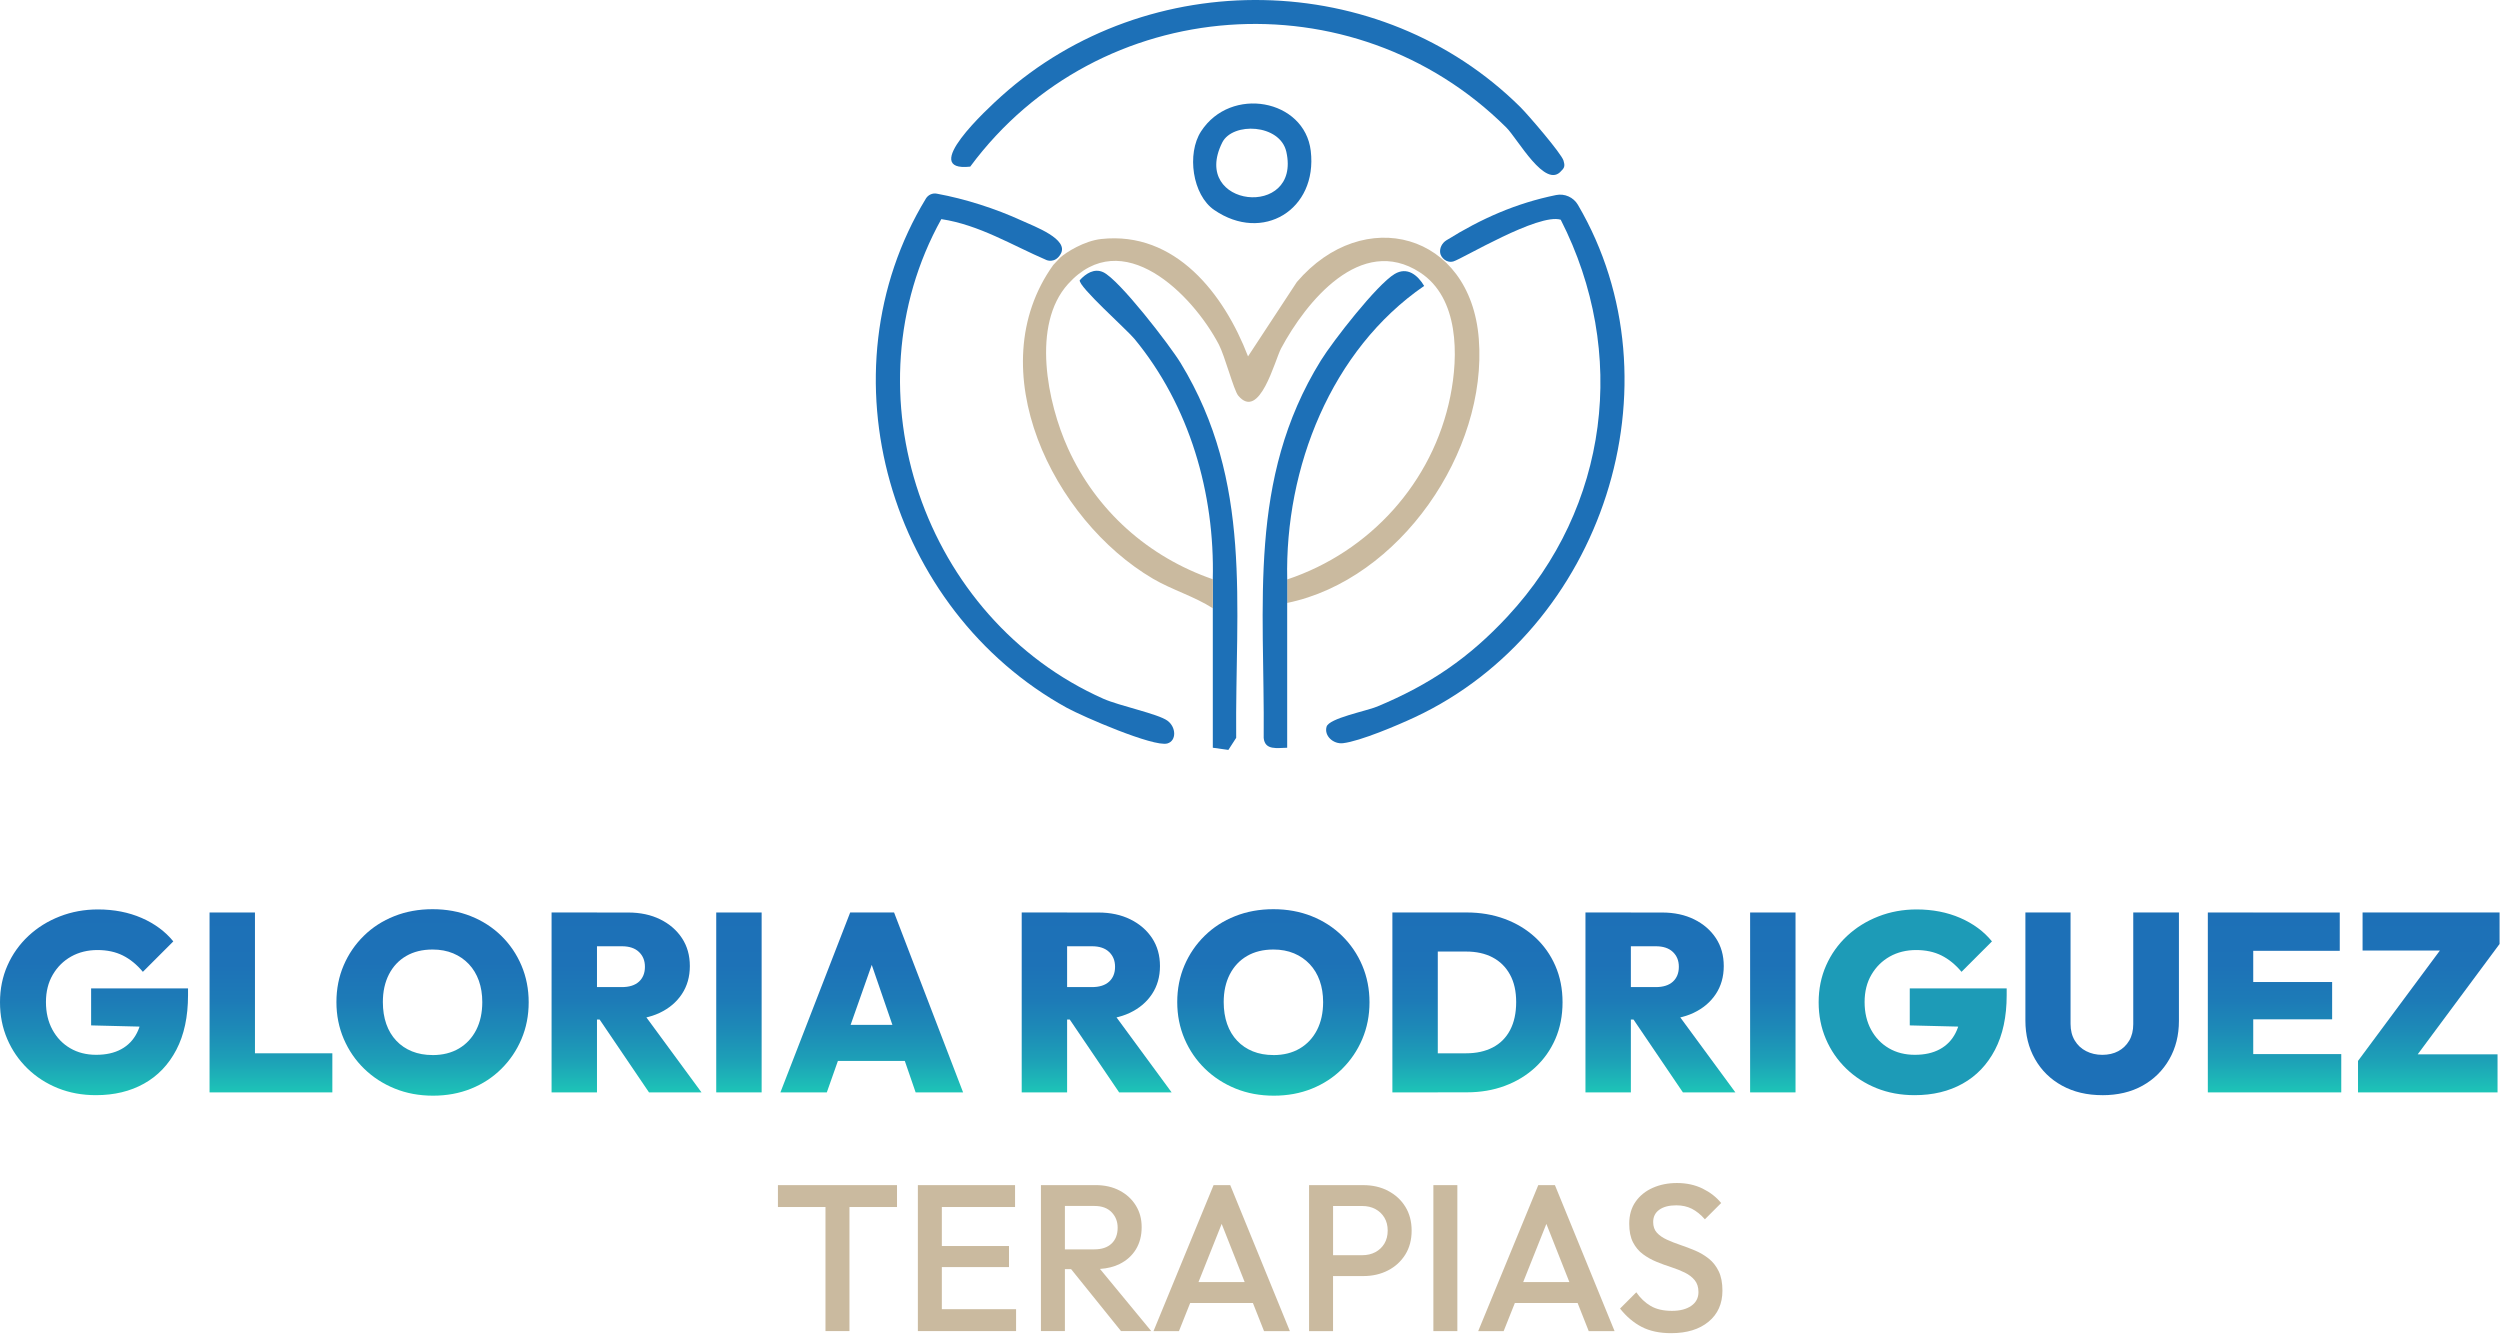 <svg xmlns="http://www.w3.org/2000/svg" width="827" height="442" viewBox="0 0 827 442" fill="none"><path d="M257.34 399.282H273.07V440.322H281V399.282H296.73V392.042H257.34V399.282Z" fill="#CABA9F"></path><path d="M311.559 419.152H333.779V412.182H311.559V399.282H335.779V392.042H311.559H309.079H303.629V440.322H309.079H311.559H336.119V433.082H311.559V419.152Z" fill="#CABA9F"></path><path d="M370.41 418.112C372.71 416.962 374.49 415.352 375.76 413.282C377.02 411.212 377.66 408.772 377.66 405.972C377.66 403.172 377.03 400.922 375.76 398.832C374.49 396.742 372.71 395.082 370.41 393.862C368.11 392.642 365.44 392.032 362.41 392.032H344.34V440.322H352.27V419.832H354.32L370.83 440.322H380.83L363.87 419.762C366.3 419.602 368.5 419.072 370.42 418.112H370.41ZM352.26 398.932H362.06C364.5 398.932 366.38 399.622 367.72 401.002C369.05 402.382 369.72 404.082 369.72 406.112C369.72 408.362 369.04 410.122 367.69 411.392C366.33 412.662 364.44 413.292 362 413.292H352.27V398.942L352.26 398.932Z" fill="#CABA9F"></path><path d="M401.45 392.042L381.58 440.332H390L393.71 431.022H414.46L418.14 440.332H426.69L406.96 392.042H401.44H401.45ZM396.46 424.112L404.13 404.862L411.74 424.112H396.46Z" fill="#CABA9F"></path><path d="M459.149 393.902C456.739 392.662 454.009 392.042 450.979 392.042H433.039V440.332H440.969V422.122H450.969C454.009 422.122 456.729 421.502 459.139 420.262C461.549 419.022 463.459 417.272 464.869 415.022C466.269 412.772 466.969 410.122 466.969 407.092C466.969 404.062 466.269 401.412 464.869 399.162C463.469 396.912 461.559 395.162 459.139 393.922L459.149 393.902ZM457.949 411.392C457.209 412.612 456.209 413.552 454.949 414.222C453.679 414.892 452.229 415.222 450.569 415.222H440.979V398.942H450.569C452.229 398.942 453.689 399.272 454.949 399.942C456.209 400.612 457.209 401.552 457.949 402.772C458.689 403.992 459.049 405.432 459.049 407.082C459.049 408.732 458.679 410.172 457.949 411.392Z" fill="#CABA9F"></path><path d="M482.09 392.042H474.16V440.332H482.09V392.042Z" fill="#CABA9F"></path><path d="M508.86 392.042L488.99 440.332H497.41L501.12 431.022H521.87L525.55 440.332H534.1L514.37 392.042H508.85H508.86ZM503.87 424.112L511.54 404.862L519.15 424.112H503.87Z" fill="#CABA9F"></path><path d="M565.25 416.352C563.89 415.272 562.4 414.382 560.77 413.692C559.14 413.002 557.5 412.382 555.87 411.832C554.24 411.282 552.74 410.692 551.39 410.072C550.03 409.452 548.94 408.692 548.11 407.792C547.28 406.892 546.87 405.712 546.87 404.242C546.87 402.492 547.55 401.142 548.91 400.172C550.27 399.202 552.14 398.722 554.53 398.722C556.46 398.722 558.17 399.102 559.67 399.862C561.16 400.622 562.6 401.782 563.98 403.342L569.36 397.962C567.8 396.032 565.76 394.442 563.26 393.202C560.75 391.962 557.91 391.342 554.74 391.342C551.8 391.342 549.13 391.872 546.74 392.932C544.35 393.992 542.45 395.522 541.05 397.522C539.65 399.522 538.95 401.952 538.95 404.802C538.95 407.282 539.36 409.332 540.19 410.942C541.02 412.552 542.11 413.862 543.47 414.872C544.83 415.882 546.32 416.722 547.95 417.392C549.58 418.062 551.21 418.662 552.85 419.182C554.48 419.712 555.98 420.312 557.33 420.972C558.69 421.642 559.78 422.482 560.61 423.492C561.44 424.502 561.85 425.812 561.85 427.422C561.85 429.352 561.06 430.872 559.47 431.972C557.88 433.072 555.76 433.632 553.09 433.632C550.24 433.632 547.89 433.092 546.05 432.012C544.21 430.932 542.62 429.422 541.29 427.492L535.91 432.872C538.02 435.542 540.42 437.562 543.08 438.942C545.75 440.322 548.99 441.012 552.81 441.012C558.01 441.012 562.13 439.752 565.19 437.222C568.25 434.692 569.78 431.262 569.78 426.942C569.78 424.362 569.37 422.232 568.54 420.522C567.71 418.822 566.62 417.432 565.26 416.352H565.25Z" fill="#CABA9F"></path><path d="M31.72 362.282C27.19 362.282 23 361.512 19.17 359.972C15.34 358.432 11.98 356.262 9.1 353.472C6.22 350.672 3.98 347.412 2.39 343.692C0.8 339.972 0 335.932 0 331.562C0 327.192 0.82 323.072 2.48 319.352C4.13 315.632 6.44 312.382 9.4 309.612C12.37 306.842 15.82 304.692 19.77 303.152C23.71 301.612 27.92 300.842 32.4 300.842C37.71 300.842 42.53 301.782 46.84 303.652C51.15 305.532 54.65 308.112 57.33 311.412L47.26 321.482C45.25 319.072 43.03 317.272 40.63 316.072C38.22 314.872 35.43 314.272 32.24 314.272C29.05 314.272 26.1 314.982 23.55 316.412C21 317.842 18.98 319.842 17.47 322.412C15.96 324.982 15.2 328.012 15.2 331.472C15.2 334.932 15.91 337.992 17.34 340.622C18.77 343.252 20.72 345.292 23.22 346.752C25.71 348.212 28.58 348.932 31.82 348.932C35.06 348.932 37.82 348.322 40.09 347.082C42.36 345.852 44.09 344.062 45.29 341.712C46.49 339.362 47.09 336.562 47.09 333.322L57.25 339.872L30.14 339.202V326.952H62.2V329.222C62.2 336.332 60.91 342.342 58.34 347.262C55.77 352.182 52.2 355.922 47.64 358.462C43.08 361.012 37.78 362.282 31.74 362.282H31.72Z" fill="url(#paint0_linear_3286_90)"></path><path d="M69.32 361.362V301.852H84.34V361.362H69.32ZM81.24 361.362V348.432H109.94V361.362H81.24Z" fill="url(#paint1_linear_3286_90)"></path><path d="M143.26 362.452C138.67 362.452 134.45 361.672 130.59 360.102C126.73 358.532 123.36 356.352 120.48 353.552C117.6 350.752 115.35 347.472 113.72 343.692C112.1 339.912 111.29 335.842 111.29 331.482C111.29 327.122 112.09 323.072 113.68 319.352C115.27 315.632 117.5 312.372 120.35 309.572C123.2 306.772 126.56 304.602 130.42 303.072C134.28 301.532 138.5 300.762 143.09 300.762C147.68 300.762 151.9 301.532 155.76 303.072C159.62 304.612 162.98 306.782 165.83 309.572C168.68 312.372 170.91 315.642 172.5 319.392C174.09 323.142 174.89 327.202 174.89 331.562C174.89 335.922 174.09 339.982 172.5 343.732C170.91 347.482 168.68 350.772 165.83 353.592C162.98 356.422 159.63 358.602 155.8 360.142C151.97 361.682 147.78 362.452 143.25 362.452H143.26ZM143.09 349.022C146.45 349.022 149.36 348.292 151.82 346.842C154.28 345.392 156.18 343.342 157.53 340.712C158.87 338.082 159.54 335.002 159.54 331.482C159.54 328.912 159.16 326.562 158.41 324.432C157.65 322.302 156.55 320.472 155.1 318.932C153.64 317.392 151.91 316.202 149.9 315.362C147.89 314.522 145.62 314.102 143.1 314.102C139.74 314.102 136.83 314.812 134.37 316.242C131.91 317.672 130.01 319.702 128.66 322.322C127.32 324.952 126.65 328.002 126.65 331.472C126.65 334.162 127.03 336.582 127.78 338.732C128.54 340.882 129.64 342.732 131.1 344.272C132.55 345.812 134.29 346.982 136.3 347.792C138.31 348.602 140.58 349.012 143.1 349.012L143.09 349.022Z" fill="url(#paint2_linear_3286_90)"></path><path d="M182.461 361.362V301.852H197.481V361.362H182.461ZM194.371 337.272V326.532H205.701C208.161 326.532 210.051 325.932 211.371 324.732C212.681 323.532 213.341 321.892 213.341 319.822C213.341 317.752 212.681 316.172 211.371 314.912C210.051 313.652 208.171 313.022 205.701 313.022H194.371V301.862H207.801C211.831 301.862 215.371 302.622 218.421 304.132C221.471 305.642 223.861 307.712 225.601 310.342C227.331 312.972 228.201 316.052 228.201 319.572C228.201 323.092 227.321 326.192 225.561 328.842C223.801 331.502 221.351 333.572 218.221 335.052C215.091 336.532 211.421 337.272 207.221 337.272H194.381H194.371ZM214.691 361.362L197.401 335.852L210.911 332.582L232.061 361.372H214.691V361.362Z" fill="url(#paint3_linear_3286_90)"></path><path d="M236.93 361.362V301.852H251.95V361.362H236.93Z" fill="url(#paint4_linear_3286_90)"></path><path d="M258.16 361.362L281.24 301.852H295.76L318.59 361.362H302.89L285.68 311.342H291.14L273.51 361.362H258.15H258.16ZM272.18 350.952V339.032H305V350.952H272.18Z" fill="url(#paint5_linear_3286_90)"></path><path d="M337.98 361.362V301.852H353V361.362H337.98ZM349.89 337.272V326.532H361.22C363.68 326.532 365.57 325.932 366.89 324.732C368.2 323.532 368.86 321.892 368.86 319.822C368.86 317.752 368.2 316.172 366.89 314.912C365.57 313.652 363.69 313.022 361.22 313.022H349.89V301.862H363.32C367.35 301.862 370.89 302.622 373.94 304.132C376.99 305.642 379.38 307.712 381.12 310.342C382.85 312.972 383.72 316.052 383.72 319.572C383.72 323.092 382.84 326.192 381.08 328.842C379.32 331.502 376.87 333.572 373.74 335.052C370.61 336.532 366.94 337.272 362.74 337.272H349.9H349.89ZM370.21 361.362L352.92 335.852L366.43 332.582L387.581 361.372H370.21V361.362Z" fill="url(#paint6_linear_3286_90)"></path><path d="M421.4 362.452C416.81 362.452 412.59 361.672 408.73 360.102C404.87 358.532 401.5 356.352 398.62 353.552C395.74 350.752 393.49 347.472 391.86 343.692C390.24 339.912 389.43 335.842 389.43 331.482C389.43 327.122 390.23 323.072 391.82 319.352C393.41 315.632 395.64 312.372 398.49 309.572C401.34 306.772 404.7 304.602 408.56 303.072C412.42 301.532 416.64 300.762 421.23 300.762C425.82 300.762 430.04 301.532 433.9 303.072C437.76 304.612 441.12 306.782 443.97 309.572C446.82 312.372 449.05 315.642 450.64 319.392C452.23 323.142 453.03 327.202 453.03 331.562C453.03 335.922 452.23 339.982 450.64 343.732C449.05 347.482 446.82 350.772 443.97 353.592C441.12 356.422 437.77 358.602 433.94 360.142C430.11 361.682 425.92 362.452 421.39 362.452H421.4ZM421.24 349.022C424.6 349.022 427.51 348.292 429.97 346.842C432.43 345.392 434.33 343.342 435.68 340.712C437.02 338.082 437.69 335.002 437.69 331.482C437.69 328.912 437.31 326.562 436.56 324.432C435.8 322.302 434.7 320.472 433.25 318.932C431.79 317.392 430.06 316.202 428.05 315.362C426.04 314.522 423.77 314.102 421.25 314.102C417.89 314.102 414.98 314.812 412.52 316.242C410.06 317.672 408.16 319.702 406.81 322.322C405.47 324.952 404.8 328.002 404.8 331.472C404.8 334.162 405.18 336.582 405.93 338.732C406.69 340.882 407.79 342.732 409.25 344.272C410.7 345.812 412.44 346.982 414.45 347.792C416.46 348.602 418.73 349.012 421.25 349.012L421.24 349.022Z" fill="url(#paint7_linear_3286_90)"></path><path d="M460.6 361.362V301.852H475.62V361.362H460.6ZM470.75 361.362V348.432H485.02C488.38 348.432 491.3 347.792 493.79 346.502C496.28 345.212 498.2 343.302 499.54 340.752C500.88 338.202 501.55 335.112 501.55 331.482C501.55 327.852 500.86 324.862 499.49 322.372C498.12 319.882 496.2 317.992 493.74 316.702C491.28 315.412 488.37 314.772 485.01 314.772H470.07V301.842H485.09C489.68 301.842 493.9 302.552 497.76 303.982C501.62 305.412 504.98 307.442 507.83 310.062C510.68 312.692 512.91 315.822 514.5 319.462C516.09 323.102 516.89 327.132 516.89 331.552C516.89 335.972 516.09 340.082 514.5 343.722C512.91 347.362 510.68 350.492 507.83 353.122C504.98 355.752 501.63 357.782 497.8 359.202C493.97 360.632 489.78 361.342 485.25 361.342H470.73L470.75 361.362Z" fill="url(#paint8_linear_3286_90)"></path><path d="M524.471 361.362V301.852H539.491V361.362H524.471ZM536.391 337.272V326.532H547.721C550.181 326.532 552.071 325.932 553.391 324.732C554.701 323.532 555.361 321.892 555.361 319.822C555.361 317.752 554.701 316.172 553.391 314.912C552.071 313.652 550.191 313.022 547.721 313.022H536.391V301.862H549.821C553.851 301.862 557.391 302.622 560.441 304.132C563.491 305.642 565.881 307.712 567.621 310.342C569.351 312.972 570.221 316.052 570.221 319.572C570.221 323.092 569.341 326.192 567.581 328.842C565.821 331.502 563.371 333.572 560.241 335.052C557.111 336.532 553.441 337.272 549.241 337.272H536.401H536.391ZM556.701 361.362L539.411 335.852L552.921 332.582L574.071 361.372H556.701V361.362Z" fill="url(#paint9_linear_3286_90)"></path><path d="M578.939 361.362V301.852H593.959V361.362H578.939Z" fill="url(#paint10_linear_3286_90)"></path><path d="M633.329 362.282C628.799 362.282 624.609 361.512 620.779 359.972C616.949 358.432 613.589 356.262 610.709 353.472C607.829 350.672 605.589 347.412 603.999 343.692C602.409 339.972 601.609 335.932 601.609 331.562C601.609 327.192 602.429 323.072 604.089 319.352C605.739 315.632 608.049 312.382 611.009 309.612C613.979 306.842 617.429 304.692 621.379 303.152C625.319 301.612 629.529 300.842 634.009 300.842C639.319 300.842 644.139 301.782 648.449 303.652C652.759 305.532 656.259 308.112 658.939 311.412L648.869 321.482C646.859 319.072 644.639 317.272 642.239 316.072C639.829 314.872 637.039 314.272 633.849 314.272C630.659 314.272 627.709 314.982 625.159 316.412C622.609 317.842 620.589 319.842 619.079 322.412C617.569 324.982 616.809 328.012 616.809 331.472C616.809 334.932 617.519 337.992 618.949 340.622C620.379 343.252 622.329 345.292 624.829 346.752C627.319 348.212 630.189 348.932 633.429 348.932C636.669 348.932 639.429 348.322 641.699 347.082C643.969 345.852 645.699 344.062 646.899 341.712C648.099 339.362 648.699 336.562 648.699 333.322L658.859 339.872L631.749 339.202V326.952H663.809V329.222C663.809 336.332 662.519 342.342 659.949 347.262C657.379 352.182 653.809 355.922 649.249 358.462C644.689 361.012 639.389 362.282 633.349 362.282H633.329Z" fill="url(#paint11_linear_3286_90)"></path><path d="M695.43 362.282C690.39 362.282 685.96 361.232 682.13 359.132C678.3 357.032 675.32 354.112 673.19 350.362C671.06 346.612 670 342.362 670 337.602V301.852H684.94V338.702C684.94 340.832 685.4 342.662 686.33 344.202C687.25 345.742 688.51 346.912 690.11 347.722C691.7 348.532 693.48 348.942 695.44 348.942C697.4 348.942 699.22 348.542 700.73 347.722C702.24 346.912 703.44 345.752 704.34 344.242C705.23 342.732 705.68 340.912 705.68 338.782V301.852H720.79V337.692C720.79 342.452 719.73 346.692 717.6 350.412C715.47 354.132 712.52 357.042 708.75 359.142C704.98 361.242 700.54 362.292 695.45 362.292L695.43 362.282Z" fill="url(#paint12_linear_3286_90)"></path><path d="M730.35 361.362V301.852H745.37V361.362H730.35ZM742.26 314.532V301.862H773.99V314.532H742.26ZM742.26 337.192V324.852H771.47V337.192H742.26ZM742.26 361.362V348.692H774.49V361.362H742.26Z" fill="url(#paint13_linear_3286_90)"></path><path d="M780.029 350.952L808.729 312.262H826.859L798.159 350.952H780.029ZM780.029 361.362V350.952L789.009 348.772H826.189V361.362H780.029ZM781.539 314.442V301.852H826.859V312.262L817.799 314.442H781.539Z" fill="url(#paint14_linear_3286_90)"></path><path d="M401.189 191.682C401.889 163.132 393.509 134.202 375.279 112.102C372.699 108.982 356.689 94.792 357.179 92.692C359.219 90.482 361.959 88.692 364.899 90.022C370.179 92.402 386.959 114.192 390.569 120.112C414.559 159.522 408.529 199.842 408.929 244.072L406.349 248.072L401.199 247.352V201.402" fill="#1D70B7"></path><path d="M348.419 87.652C323.769 122.092 348.319 172.022 381.389 191.432C387.689 195.132 395.089 197.272 401.209 201.222L401.229 191.622C379.839 184.242 362.619 168.902 353.289 148.332C346.469 133.292 341.149 107.412 353.309 93.952C371.249 74.092 394.389 97.222 403.189 113.952C405.159 117.692 408.149 129.122 409.589 130.852C416.679 139.372 421.719 119.112 423.789 115.242C432.009 99.892 450.159 77.382 469.739 90.122C482.679 98.542 482.479 117.672 479.769 131.102C474.029 159.592 453.129 182.572 425.799 191.682V199.452C463.059 191.792 492.099 149.352 489.189 112.092C486.449 76.932 451.019 67.522 428.999 93.292L412.849 117.892C404.929 97.262 388.839 76.392 364.279 79.062C358.689 79.672 352.639 83.452 350.659 85.272" fill="#CABA9F"></path><path d="M425.8 199.452V247.352C422.57 247.392 418.43 248.312 418.03 244.122C418.43 199.802 412.59 158.672 436.91 119.302C440.87 112.892 455.49 94.112 461.35 90.632C465.5 88.162 468.96 90.962 471.11 94.582C440.33 115.762 424.99 154.722 425.81 191.692V199.462L425.8 199.452Z" fill="#1D70B7"></path><path d="M350.88 84.002C353.69 79.112 342.23 74.922 338.02 72.992C329.29 69.002 319.41 65.812 309.87 64.062C308.47 63.802 307.04 64.452 306.3 65.662C271.16 123.482 294.27 201.832 352.91 234.142C358.15 237.022 381.63 247.192 386.15 245.942C389.26 245.072 389.09 240.512 386.19 238.402C383.04 236.112 370.31 233.512 364.98 231.142C305.66 204.762 279.59 129.732 311.39 72.482C324.01 74.412 334.73 81.102 346.2 86.032C346.2 86.032 349.01 87.262 350.88 84.002Z" fill="#1D70B7"></path><path d="M498.79 203.822C532.23 167.822 538.65 116.532 516.29 72.682C508.94 70.412 483.75 85.612 480.8 86.472C478.49 87.142 476.62 85.162 476.41 83.662C476.18 82.012 477.05 80.382 478.47 79.492C490.04 72.282 501.55 67.212 514.75 64.522C517.59 63.942 520.51 65.252 521.97 67.752C556.76 127.062 530.12 208.152 468.1 237.222C462.51 239.842 449.89 245.212 444.24 245.852C441.07 246.212 437.96 243.422 438.83 240.402C439.64 237.582 451.96 235.232 455.55 233.742C473.09 226.432 485.99 217.612 498.79 203.832V203.822Z" fill="#1D70B7"></path><path d="M503.01 35.502C505.45 37.932 516.55 50.812 517.21 53.132C517.62 54.562 517.71 55.382 516.53 56.462C511.27 62.892 502.07 45.932 498.28 42.172C447.58 -8.208 363.45 -2.278 320.95 55.122C303.79 57.012 326.67 35.922 331.28 31.792C379.78 -11.748 456.58 -10.618 503.01 35.502Z" fill="#1D70B7"></path><path d="M401.679 69.472C394.429 64.492 392.529 50.832 397.309 43.462C407.129 28.302 431.569 32.782 433.599 49.912C435.899 69.412 417.679 80.452 401.689 69.472H401.679ZM404.309 47.162C393.569 68.712 430.539 72.592 425.519 50.212C423.439 40.962 407.729 40.302 404.309 47.162Z" fill="#1D70B7"></path><defs><linearGradient id="paint0_linear_3286_90" x1="31.09" y1="362.282" x2="31.09" y2="300.842" gradientUnits="userSpaceOnUse"><stop stop-color="#1DC5B7"></stop><stop offset="0.04" stop-color="#1DBCB7"></stop><stop offset="0.18" stop-color="#1DA0B7"></stop><stop offset="0.34" stop-color="#1D8BB7"></stop><stop offset="0.51" stop-color="#1D7BB7"></stop><stop offset="0.71" stop-color="#1D72B7"></stop><stop offset="1" stop-color="#1D70B7"></stop></linearGradient><linearGradient id="paint1_linear_3286_90" x1="89.63" y1="361.362" x2="89.63" y2="301.852" gradientUnits="userSpaceOnUse"><stop stop-color="#1DC5B7"></stop><stop offset="0.04" stop-color="#1DBCB7"></stop><stop offset="0.18" stop-color="#1DA0B7"></stop><stop offset="0.34" stop-color="#1D8BB7"></stop><stop offset="0.51" stop-color="#1D7BB7"></stop><stop offset="0.71" stop-color="#1D72B7"></stop><stop offset="1" stop-color="#1D70B7"></stop></linearGradient><linearGradient id="paint2_linear_3286_90" x1="143.09" y1="362.452" x2="143.09" y2="300.762" gradientUnits="userSpaceOnUse"><stop stop-color="#1DC5B7"></stop><stop offset="0.04" stop-color="#1DBCB7"></stop><stop offset="0.18" stop-color="#1DA0B7"></stop><stop offset="0.34" stop-color="#1D8BB7"></stop><stop offset="0.51" stop-color="#1D7BB7"></stop><stop offset="0.71" stop-color="#1D72B7"></stop><stop offset="1" stop-color="#1D70B7"></stop></linearGradient><linearGradient id="paint3_linear_3286_90" x1="207.261" y1="361.362" x2="207.261" y2="301.852" gradientUnits="userSpaceOnUse"><stop stop-color="#1DC5B7"></stop><stop offset="0.04" stop-color="#1DBCB7"></stop><stop offset="0.18" stop-color="#1DA0B7"></stop><stop offset="0.34" stop-color="#1D8BB7"></stop><stop offset="0.51" stop-color="#1D7BB7"></stop><stop offset="0.71" stop-color="#1D72B7"></stop><stop offset="1" stop-color="#1D70B7"></stop></linearGradient><linearGradient id="paint4_linear_3286_90" x1="244.44" y1="361.362" x2="244.44" y2="301.852" gradientUnits="userSpaceOnUse"><stop stop-color="#1DC5B7"></stop><stop offset="0.04" stop-color="#1DBCB7"></stop><stop offset="0.18" stop-color="#1DA0B7"></stop><stop offset="0.34" stop-color="#1D8BB7"></stop><stop offset="0.51" stop-color="#1D7BB7"></stop><stop offset="0.71" stop-color="#1D72B7"></stop><stop offset="1" stop-color="#1D70B7"></stop></linearGradient><linearGradient id="paint5_linear_3286_90" x1="288.38" y1="361.362" x2="288.38" y2="301.852" gradientUnits="userSpaceOnUse"><stop stop-color="#1DC5B7"></stop><stop offset="0.04" stop-color="#1DBCB7"></stop><stop offset="0.18" stop-color="#1DA0B7"></stop><stop offset="0.34" stop-color="#1D8BB7"></stop><stop offset="0.51" stop-color="#1D7BB7"></stop><stop offset="0.71" stop-color="#1D72B7"></stop><stop offset="1" stop-color="#1D70B7"></stop></linearGradient><linearGradient id="paint6_linear_3286_90" x1="362.78" y1="361.362" x2="362.78" y2="301.852" gradientUnits="userSpaceOnUse"><stop stop-color="#1DC5B7"></stop><stop offset="0.04" stop-color="#1DBCB7"></stop><stop offset="0.18" stop-color="#1DA0B7"></stop><stop offset="0.34" stop-color="#1D8BB7"></stop><stop offset="0.51" stop-color="#1D7BB7"></stop><stop offset="0.71" stop-color="#1D72B7"></stop><stop offset="1" stop-color="#1D70B7"></stop></linearGradient><linearGradient id="paint7_linear_3286_90" x1="421.24" y1="362.452" x2="421.24" y2="300.762" gradientUnits="userSpaceOnUse"><stop stop-color="#1DC5B7"></stop><stop offset="0.04" stop-color="#1DBCB7"></stop><stop offset="0.18" stop-color="#1DA0B7"></stop><stop offset="0.34" stop-color="#1D8BB7"></stop><stop offset="0.51" stop-color="#1D7BB7"></stop><stop offset="0.71" stop-color="#1D72B7"></stop><stop offset="1" stop-color="#1D70B7"></stop></linearGradient><linearGradient id="paint8_linear_3286_90" x1="488.76" y1="361.362" x2="488.76" y2="301.852" gradientUnits="userSpaceOnUse"><stop stop-color="#1DC5B7"></stop><stop offset="0.04" stop-color="#1DBCB7"></stop><stop offset="0.18" stop-color="#1DA0B7"></stop><stop offset="0.34" stop-color="#1D8BB7"></stop><stop offset="0.51" stop-color="#1D7BB7"></stop><stop offset="0.71" stop-color="#1D72B7"></stop><stop offset="1" stop-color="#1D70B7"></stop></linearGradient><linearGradient id="paint9_linear_3286_90" x1="549.271" y1="361.362" x2="549.271" y2="301.852" gradientUnits="userSpaceOnUse"><stop stop-color="#1DC5B7"></stop><stop offset="0.04" stop-color="#1DBCB7"></stop><stop offset="0.18" stop-color="#1DA0B7"></stop><stop offset="0.34" stop-color="#1D8BB7"></stop><stop offset="0.51" stop-color="#1D7BB7"></stop><stop offset="0.71" stop-color="#1D72B7"></stop><stop offset="1" stop-color="#1D70B7"></stop></linearGradient><linearGradient id="paint10_linear_3286_90" x1="586.449" y1="361.362" x2="586.449" y2="301.852" gradientUnits="userSpaceOnUse"><stop stop-color="#1DC5B7"></stop><stop offset="0.04" stop-color="#1DBCB7"></stop><stop offset="0.18" stop-color="#1DA0B7"></stop><stop offset="0.34" stop-color="#1D8BB7"></stop><stop offset="0.51" stop-color="#1D7BB7"></stop><stop offset="0.71" stop-color="#1D72B7"></stop><stop offset="1" stop-color="#1D70B7"></stop></linearGradient><linearGradient id="paint11_linear_3286_90" x1="632.699" y1="-49.488" x2="632.699" y2="-49.488" gradientUnits="userSpaceOnUse"><stop stop-color="#1DC5B7"></stop><stop offset="0.04" stop-color="#1DBCB7"></stop><stop offset="0.18" stop-color="#1DA0B7"></stop><stop offset="0.34" stop-color="#1D8BB7"></stop><stop offset="0.51" stop-color="#1D7BB7"></stop><stop offset="0.71" stop-color="#1D72B7"></stop><stop offset="1" stop-color="#1D70B7"></stop></linearGradient><linearGradient id="paint12_linear_3286_90" x1="695.39" y1="-49.489" x2="695.39" y2="301.852" gradientUnits="userSpaceOnUse"><stop stop-color="#1DC5B7"></stop><stop offset="0.04" stop-color="#1DBCB7"></stop><stop offset="0.18" stop-color="#1DA0B7"></stop><stop offset="0.34" stop-color="#1D8BB7"></stop><stop offset="0.51" stop-color="#1D7BB7"></stop><stop offset="0.71" stop-color="#1D72B7"></stop><stop offset="1" stop-color="#1D70B7"></stop></linearGradient><linearGradient id="paint13_linear_3286_90" x1="752.42" y1="361.362" x2="752.42" y2="301.852" gradientUnits="userSpaceOnUse"><stop stop-color="#1DC5B7"></stop><stop offset="0.04" stop-color="#1DBCB7"></stop><stop offset="0.18" stop-color="#1DA0B7"></stop><stop offset="0.34" stop-color="#1D8BB7"></stop><stop offset="0.51" stop-color="#1D7BB7"></stop><stop offset="0.71" stop-color="#1D72B7"></stop><stop offset="1" stop-color="#1D70B7"></stop></linearGradient><linearGradient id="paint14_linear_3286_90" x1="803.449" y1="361.362" x2="803.449" y2="301.852" gradientUnits="userSpaceOnUse"><stop stop-color="#1DC5B7"></stop><stop offset="0.04" stop-color="#1DBCB7"></stop><stop offset="0.18" stop-color="#1DA0B7"></stop><stop offset="0.34" stop-color="#1D8BB7"></stop><stop offset="0.51" stop-color="#1D7BB7"></stop><stop offset="0.71" stop-color="#1D72B7"></stop><stop offset="1" stop-color="#1D70B7"></stop></linearGradient></defs></svg>